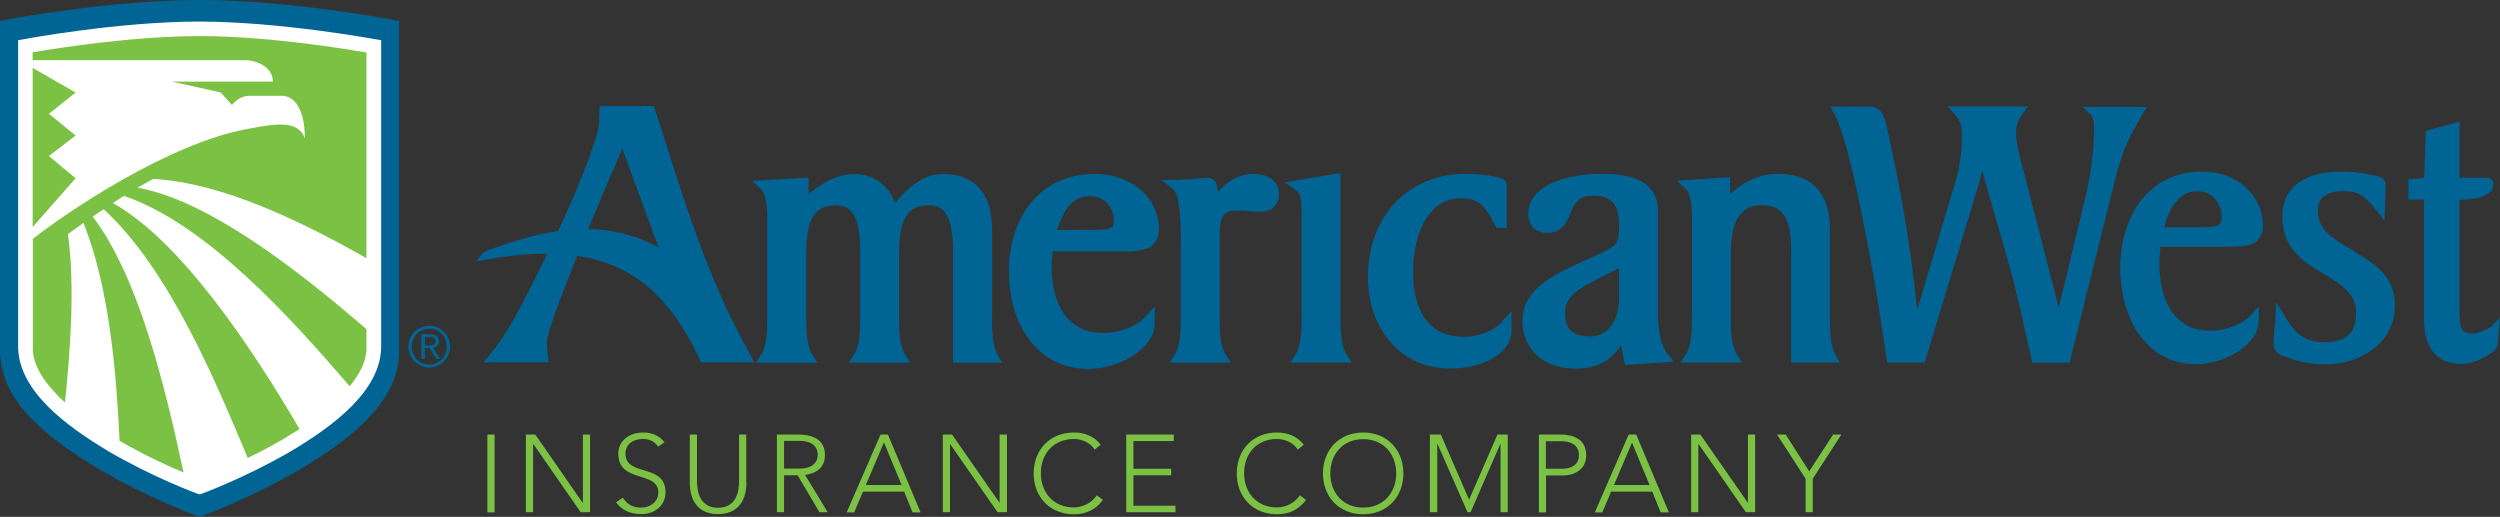 <svg xmlns="http://www.w3.org/2000/svg" id="Layer_1" viewBox="0 0 146.13 30.21"><rect x="0" y="0" width="146.13" height="30.21" fill="#333333" stroke="none"/><rect x="28.49" y="25.4" width=".42" height="4.55" style="fill:#7bc143;"></rect><polyline points="30.74 25.4 31.29 25.4 34.05 29.38 34.07 29.38 34.07 25.4 34.49 25.4 34.49 29.94 33.94 29.94 31.18 25.96 31.16 25.96 31.16 29.94 30.74 29.94 30.74 25.4" style="fill:#7bc143;"></polyline><path d="m36.42,29.1c.22.38.59.57,1.04.57.57,0,1.02-.35,1.02-.89,0-1.27-2.34-.53-2.34-2.25,0-.81.69-1.25,1.46-1.25.49,0,.93.17,1.24.57l-.37.26c-.21-.3-.49-.45-.89-.45-.55,0-1.02.28-1.02.86,0,1.37,2.34.54,2.34,2.25,0,.82-.67,1.28-1.41,1.28-.6,0-1.12-.19-1.48-.69l.4-.27" style="fill:#7bc143;"></path><path d="m43.63,28.2c0,.97-.42,1.85-1.66,1.85s-1.65-.88-1.65-1.85v-2.8h.42v2.7c0,.65.17,1.58,1.23,1.58s1.23-.93,1.23-1.58v-2.7h.42v2.8" style="fill:#7bc143;"></path><path d="m45.41,25.4h1.19c.36,0,1.62,0,1.62,1.19,0,.87-.66,1.1-1.16,1.17l1.32,2.18h-.48l-1.28-2.16h-.79v2.16h-.42v-4.55m.42,2h.9c.89,0,1.07-.49,1.07-.81s-.17-.81-1.07-.81h-.9v1.62Z" style="fill:#7bc143;"></path><path d="m51.46,25.4h.44l1.91,4.55h-.47l-.49-1.21h-2.41l-.51,1.21h-.44l1.98-4.55m.2.46l-1.06,2.49h2.09l-1.03-2.49Z" style="fill:#7bc143;"></path><polyline points="55.11 25.4 55.65 25.4 58.42 29.38 58.43 29.38 58.43 25.4 58.86 25.4 58.86 29.94 58.31 29.94 55.54 25.96 55.53 25.96 55.53 29.94 55.11 29.94 55.11 25.4" style="fill:#7bc143;"></polyline><path d="m64.46,29.23c-.43.59-1.02.83-1.69.83-1.39,0-2.35-1-2.35-2.39s.96-2.39,2.35-2.39c.62,0,1.17.21,1.57.71l-.35.29c-.28-.42-.76-.62-1.22-.62-1.19,0-1.93.87-1.93,2s.74,2,1.93,2c.45,0,1.02-.22,1.34-.71l.35.26" style="fill:#7bc143;"></path><polyline points="65.83 25.4 68.61 25.4 68.61 25.78 66.25 25.78 66.25 27.4 68.46 27.4 68.46 27.78 66.25 27.78 66.25 29.56 68.71 29.56 68.71 29.94 65.83 29.94 65.83 25.4" style="fill:#7bc143;"></polyline><path d="m76.33,29.23c-.43.59-1.02.83-1.69.83-1.39,0-2.35-1-2.35-2.39s.96-2.39,2.35-2.39c.62,0,1.17.21,1.57.71l-.35.29c-.28-.42-.76-.62-1.22-.62-1.19,0-1.92.87-1.92,2s.74,2,1.92,2c.46,0,1.02-.22,1.34-.71l.35.26" style="fill:#7bc143;"></path><path d="m79.68,25.28c1.39,0,2.35,1,2.35,2.39s-.96,2.39-2.35,2.39-2.35-1-2.35-2.39.96-2.39,2.35-2.39m0,4.39c1.19,0,1.93-.87,1.93-2s-.74-2-1.93-2-1.92.87-1.92,2,.74,2,1.92,2Z" style="fill:#7bc143;"></path><polyline points="83.58 25.4 84.22 25.4 85.87 29.21 87.53 25.4 88.13 25.4 88.13 29.94 87.71 29.94 87.71 25.94 87.7 25.94 85.96 29.94 85.78 29.94 84.02 25.94 84.01 25.94 84.01 29.94 83.58 29.94 83.58 25.4" style="fill:#7bc143;"></polyline><path d="m89.95,25.4h1.31c.64,0,1.46.25,1.46,1.2,0,.82-.65,1.19-1.37,1.19h-.98v2.16h-.42v-4.55m.42,2h.96c.48,0,.96-.2.96-.8s-.5-.81-.99-.81h-.94v1.62Z" style="fill:#7bc143;"></path><path d="m95.2,25.4h.44l1.91,4.55h-.48l-.49-1.21h-2.41l-.51,1.21h-.44l1.98-4.55m.2.46l-1.06,2.49h2.08l-1.03-2.49Z" style="fill:#7bc143;"></path><polyline points="98.85 25.4 99.39 25.4 102.16 29.38 102.17 29.38 102.17 25.4 102.59 25.4 102.59 29.94 102.05 29.94 99.29 25.96 99.27 25.96 99.27 29.94 98.85 29.94 98.85 25.4" style="fill:#7bc143;"></polyline><polyline points="105.54 27.98 103.87 25.4 104.38 25.4 105.75 27.55 107.15 25.4 107.63 25.4 105.96 27.98 105.96 29.94 105.54 29.94 105.54 27.98" style="fill:#7bc143;"></polyline><path d="m.85,1.93S6.69.85,11.67.85s10.82,1.08,10.82,1.08v18.72c0,4.65-10.82,8.65-10.82,8.65,0,0-10.82-4-10.82-8.65V1.93" style="fill:#7bc143;"></path><path d="m11.37,30.1s-2.76-1.02-5.54-2.65c-2.74-1.65-5.73-3.79-5.83-6.8V1.22l.69-.13S6.58,0,11.67,0c5.09,0,10.94,1.09,10.97,1.1l.69.13v19.43c-.1,3.02-3.09,5.15-5.83,6.8-2.78,1.62-5.52,2.64-5.54,2.64l-.29.11-.29-.11M1.69,20.65c-.04,1.22,1.23,2.78,3.07,4.1,1.82,1.32,4.06,2.43,5.55,3.08.6.26,1.07.46,1.35.57.28-.11.75-.3,1.35-.57.99-.44,2.32-1.07,3.63-1.84,2.67-1.51,5.09-3.71,4.99-5.34V2.64c-.62-.1-1.62-.26-2.82-.42-2.06-.27-4.72-.53-7.15-.53-2.43,0-5.11.26-7.17.53-1.2.16-2.19.31-2.81.41v18.01Z" style="fill:#006595;"></path><path d="m21.92,2.29s-5.52-1.02-10.25-1.03c-4.74,0-10.24,1.02-10.26,1.03l-.35.06v17.96c.05,2.53,2.74,4.55,5.3,6.08,2.58,1.51,5.14,2.46,5.16,2.46l.15.05.15-.05s2.57-.95,5.16-2.46c2.56-1.52,5.25-3.55,5.3-6.08V2.35l-.35-.06M1.91,3.97l2.51,1.44-1.56,1.24,1.56,1.27-1.56,1.2,1.56,1.3-2.51,2.85V3.97Zm19.51,11.12c-3.85-2.18-8.47-4.42-12.46-4.63-.3.16-.6.32-.92.51,4.07.73,9.16,4.63,13.38,8.27v1.07c.02.74-.36,1.51-.98,2.27-3.33-3.87-8.3-9.45-13.19-11.13-.22.14-.44.27-.65.42,3.9,2.18,7.97,8.19,10.91,13.21-.32.2-.64.4-.96.59-.71.42-1.42.78-2.07,1.1-1.82-4.34-4.55-10.99-8.42-14.54-.22.14-.43.29-.64.43,2.66,3.49,4.21,9.83,5.31,14.96-.93-.39-2.32-1.03-3.74-1.85-.19-4.03-.6-8.95-2.11-12.74-.31.22-.62.44-.91.65.4,2.88.18,6.38-.17,9.85-1.14-1.04-1.91-2.16-1.88-3.21v-6.36c1.94-1.52,7.91-5.59,12.58-6.43,1.4-.25,2.93-.6,3.32.57,0-1.92-.74-2.5-1.33-2.5s-1.29,0-1.92,0-1.01.54-1.01.54l-.67-.74-2.85-.63h5.91c0-.91-1.06-1.25-1.56-1.25H1.91v-.46c1.27-.22,5.82-.95,9.76-.95,2.31,0,4.83.25,6.78.51,1.37.18,2.45.36,2.97.45v12.03Z" style="fill:#fff;"></path><path d="m121.7,6.22l.42.4c.27.27.27.41.28.89,0,1.46-.23,2.94-.58,4.34l-1.44,5.96c-.01.07-.03.13-.04.18-.01-.06-.03-.12-.05-.19l-1.96-7.62c-.18-.68-.5-1.74-.49-2.42,0-.49.14-.75.44-1.17l.26-.37h-4.7l.36.4c.39.44.47.64.48,1.24,0,.71-.06,1.7-.38,2.75l-2.13,7.16c-.03.08-.07.2-.11.3-.01-.08-.03-.18-.04-.3-.33-3.33-.96-6.95-1.77-10.5-.08-.37-.26-1.02-.92-1.04h-2.35l.21.36c.09.15.18.37.29.64.85,2.11,2.06,8.83,2.43,11.3l.4,2.66h2.19l.05-.16c.33-1.06.63-2.12.96-3.18l2.11-6.95c.09-.32.15-.6.21-.78.02-.05.03-.08.04-.11.07.15.14.5.25.88l1.33,4.63c.52,1.84.87,3.66,1.3,5.5l.04.18h2.18l2.55-10.26c.3-1.26.62-2.31,1.24-3.44l.72-1.25h-3.8" style="fill:#006595;"></path><path d="m129.97,14.42c.67,0,1.2,0,1.62-.14.43-.14.7-.56.68-1.13,0-1.61-1.37-3.12-3.56-3.12-3.13,0-4.77,2.62-4.78,5.63,0,2.79,1.41,5.62,4.43,5.63,1.69-.02,3.61-1.09,3.67-2.53v-.87l-.39.46c-.46.54-1.46.99-2.47.98-2.1,0-2.94-1.83-2.95-3.87,0-.38.03-.69.06-1.03h3.7m-3.48-1.15c.29-1.08.84-2.12,1.93-2.1.93,0,1.42.75,1.43,1.48-.02.38-.08.44-.27.53-.21.08-.61.09-1.14.09h-1.96Z" style="fill:#006595;"></path><path d="m137.63,14.69c-1.16-.66-2.16-1.21-2.15-2.38,0-.81.61-1.13,1.41-1.14.97.02,1.25.16,2.11,1.24l.37.49.03-.62c.02-.48.04-1.13.04-1.55-.07-.43-.42-.38-.44-.42-.68-.17-1.38-.28-2.05-.28-1.05,0-1.92.18-2.55.61-.63.43-.99,1.13-.99,2.04,0,1.8,1.19,2.6,2.27,3.24,1.1.66,2.05,1.18,2.04,2.4-.02,1.17-.6,1.65-1.82,1.69-1.35-.02-1.78-.6-2.47-1.72l-.39-.64-.03.76c-.02.54-.11,1.09-.11,1.66-.03.4.27.65.52.72.82.32,1.59.51,2.49.51,1.92,0,4.07-1.13,4.08-3.46,0-1.71-1.26-2.49-2.38-3.13" style="fill:#006595;"></path><path d="m145.69,19.03c-.15.18-.87.49-1.17.47-.71-.02-.72-.38-.76-1.14v-6.69h.15c.37,0,.79-.05,1.13-.16.33-.11.69-.31.7-.73,0-.13-.07-.29-.19-.35-.11-.05-.19-.04-.23-.04h-1.56v-3.28l-.28.08-1.69.47-.09,2.74-.72.07-.2.02v1.17h.91v7.03c0,.72.13,1.36.49,1.83.35.48.92.75,1.68.75h.02c.47,0,.96-.18,1.34-.39.39-.24.66-.35.76-.7l.14-1.62-.44.46" style="fill:#006595;"></path><path d="m58.57,21.19l-.26-.46c-.3-.51-.33-1.45-.32-2.28v-5.05c0-1.1-.28-1.92-.8-2.46-.52-.55-1.26-.77-2.07-.77-.93,0-1.63.51-2.13.98-.25.23-.44.47-.59.63-.02.02-.04.05-.06.07-.23-.46-.8-1.7-2.45-1.67-.82,0-1.53.38-2.06.74-.23.15-.42.31-.57.43v-.97l-3.29.19.5.48c.34.29.39,1.11.38,2.04v5.37c0,.83-.02,1.76-.36,2.27l-.3.47h3.59l-.3-.47c-.34-.51-.36-1.44-.36-2.27v-3.52c0-.84.07-1.62.32-2.13.26-.51.61-.79,1.43-.81.64.01.92.28,1.14.78.21.5.27,1.23.27,1.94v3.74c0,.83-.02,1.76-.36,2.27l-.3.47h3.59l-.3-.47c-.34-.51-.36-1.44-.36-2.27v-3.52c0-.84.07-1.62.32-2.13.26-.51.61-.79,1.43-.81.64.01.92.28,1.14.78.21.5.27,1.23.27,1.94v6.48h2.86" style="fill:#006595;"></path><path d="m64.46,19.46c-2.12,0-2.97-1.77-2.99-3.8,0-.35.03-.64.06-.96h3.76c.7,0,1.25,0,1.7-.15.47-.15.77-.61.75-1.19,0-1.65-1.45-3.19-3.75-3.19-1.63,0-2.91.66-3.75,1.71-.85,1.05-1.26,2.46-1.27,3.99,0,1.41.36,2.82,1.12,3.89.76,1.07,1.95,1.8,3.52,1.8h.01c.9,0,1.84-.29,2.57-.75.72-.46,1.29-1.09,1.3-1.85v-1.05l-.53.6c-.46.52-1.48.96-2.5.96m-2.1-7.29c.33-.44.73-.71,1.34-.71.92,0,1.4.71,1.41,1.41-.02.37-.06.38-.24.47-.19.08-.6.09-1.15.09h-1.93c.13-.45.32-.9.57-1.25Z" style="fill:#006595;"></path><path d="m74.32,10.45c-.29-.2-.65-.28-1.09-.28-.77,0-1.36.39-1.76.76-.11.1-.2.19-.28.28,0-.04,0-.09-.01-.13-.02-.13-.04-.26-.1-.39-.05-.13-.24-.3-.45-.29-.31,0-1.08.09-1.9.11l-.82.02.64.52c.4.24.5,1.8.47,3.4v3.99c0,.83-.02,1.76-.36,2.3l-.29.46h3.57l-.29-.46c-.34-.53-.37-1.46-.36-2.3v-4.65c0-.48.04-.89.17-1.12.13-.22.29-.35.79-.36.52,0,.96.07,1.42.07.33,0,.63-.1.82-.31.2-.21.27-.48.27-.74,0-.36-.17-.69-.45-.88" style="fill:#006595;"></path><path d="m75.42,21.19h3.59l-.3-.47c-.34-.51-.36-1.44-.36-2.27v-8.34l-.35.06-2.92.49.64.43c.33.22.33.49.36,1.29v6.08c0,.83-.02,1.76-.36,2.27l-.3.47" style="fill:#006595;"></path><path d="m87.85,18.77c-.55.6-1.48.92-2.24.92-1.16,0-1.87-.42-2.34-1.1-.47-.68-.68-1.66-.67-2.75,0-1.19.27-2.28.75-3.05.49-.76,1.16-1.2,2.05-1.2,1.17.02,1.41.52,1.99,1.57l.08.16h.6v-2.54c-.05-.29-.17-.26-.21-.31-.32-.15-1.15-.3-2.17-.31-1.74,0-3.19.66-4.19,1.74-1,1.09-1.54,2.6-1.54,4.29,0,1.43.43,2.76,1.26,3.74.82.99,2.04,1.61,3.54,1.61h0c.9,0,1.77-.19,2.43-.56.66-.36,1.16-.93,1.16-1.66v-1.13l-.53.56" style="fill:#006595;"></path><path d="m97.48,20.71c-.51-.66-.58-1.69-.57-2.8,0-.21,0-.43,0-.65v-4.96c.01-.83-.43-1.44-1.05-1.74-.62-.31-1.4-.39-2.22-.4-.9,0-1.93.13-2.77.47-.83.33-1.54.94-1.54,1.88,0,.33.11.63.33.83.22.19.51.27.8.27.44,0,.79-.19.98-.46.29-.39.38-.85.58-1.17.21-.31.43-.53,1.16-.54.6,0,.92.18,1.14.45.22.27.32.7.32,1.23,0,.72-.08,1-.24,1.18-.16.19-.53.36-1.18.67-.74.35-1.77.74-2.63,1.3-.86.56-1.6,1.34-1.6,2.47,0,.9.35,1.63.92,2.1.57.48,1.34.7,2.18.7h.07c1.42,0,2.09-.64,2.6-1.36.04.23.09.55.17.9l.06.25.25-.02,2.59-.17-.34-.45m-2.85-3.22c-.02,1.2-.6,2.2-1.73,2.2-.92-.03-1.41-.38-1.43-1.3,0-.57.17-.89.55-1.23.38-.34,1-.66,1.83-1.07l.78-.39v1.79Z" style="fill:#006595;"></path><path d="m107.54,21.19l-.26-.46c-.3-.51-.33-1.45-.32-2.28v-5.05c0-1.1-.28-1.92-.83-2.47-.55-.55-1.33-.77-2.22-.77-.96,0-1.71.38-2.23.74-.22.16-.41.31-.55.43v-.97l-.32.02-2.79.18.5.48c.34.29.39,1.11.38,2.04v5.37c0,.83-.02,1.76-.36,2.27l-.3.47h3.59l-.3-.47c-.34-.51-.37-1.44-.36-2.27v-3.63c0-.74.09-1.49.36-2,.28-.51.66-.82,1.46-.83.81.01,1.16.31,1.41.8.24.49.3,1.21.3,1.92v6.48h2.86" style="fill:#006595;"></path><path d="m44.1,21.19l-.69-1.28c-2.24-4.13-3.68-9.01-5.12-13.5l-.07-.21h-3.17l-.03.9c.02.76-1.1,3.63-2.4,6.41-1.53.22-3.01.7-4.35,1.22l-.44.56c1.56-.32,2.94-.47,4.16-.46-1.15,2.4-2.33,4.59-2.84,5.23l-.88,1.12h3.8l-.05-.35c-.04-.28-.06-.53-.06-.81-.02-.42.83-2.74,1.78-5.07,3.51.53,5.55,2.68,7.13,5.98l.09.25h3.16m-9.74-7.79c.98-2.36,1.88-4.43,1.88-4.43.03-.08.07-.18.11-.27.04.08.08.17.09.23l2.04,5.55c-1.35-.75-2.74-1.06-4.12-1.08Z" style="fill:#006595;"></path><path d="m26.31,20.26c0,.67-.54,1.22-1.22,1.22s-1.22-.55-1.22-1.22.54-1.22,1.22-1.22,1.22.55,1.22,1.22m-.2,0c0-.59-.44-1.05-1.02-1.05s-1.02.47-1.02,1.05.44,1.05,1.02,1.05,1.02-.47,1.02-1.05Zm-1.28.73h-.2v-1.45h.55c.32,0,.47.14.47.4s-.17.37-.33.4l.4.64h-.22l-.39-.64h-.28v.64Zm.23-.81c.19,0,.4,0,.4-.24,0-.2-.16-.23-.31-.23h-.31v.48h.23Z" style="fill:#006595;"></path></svg>